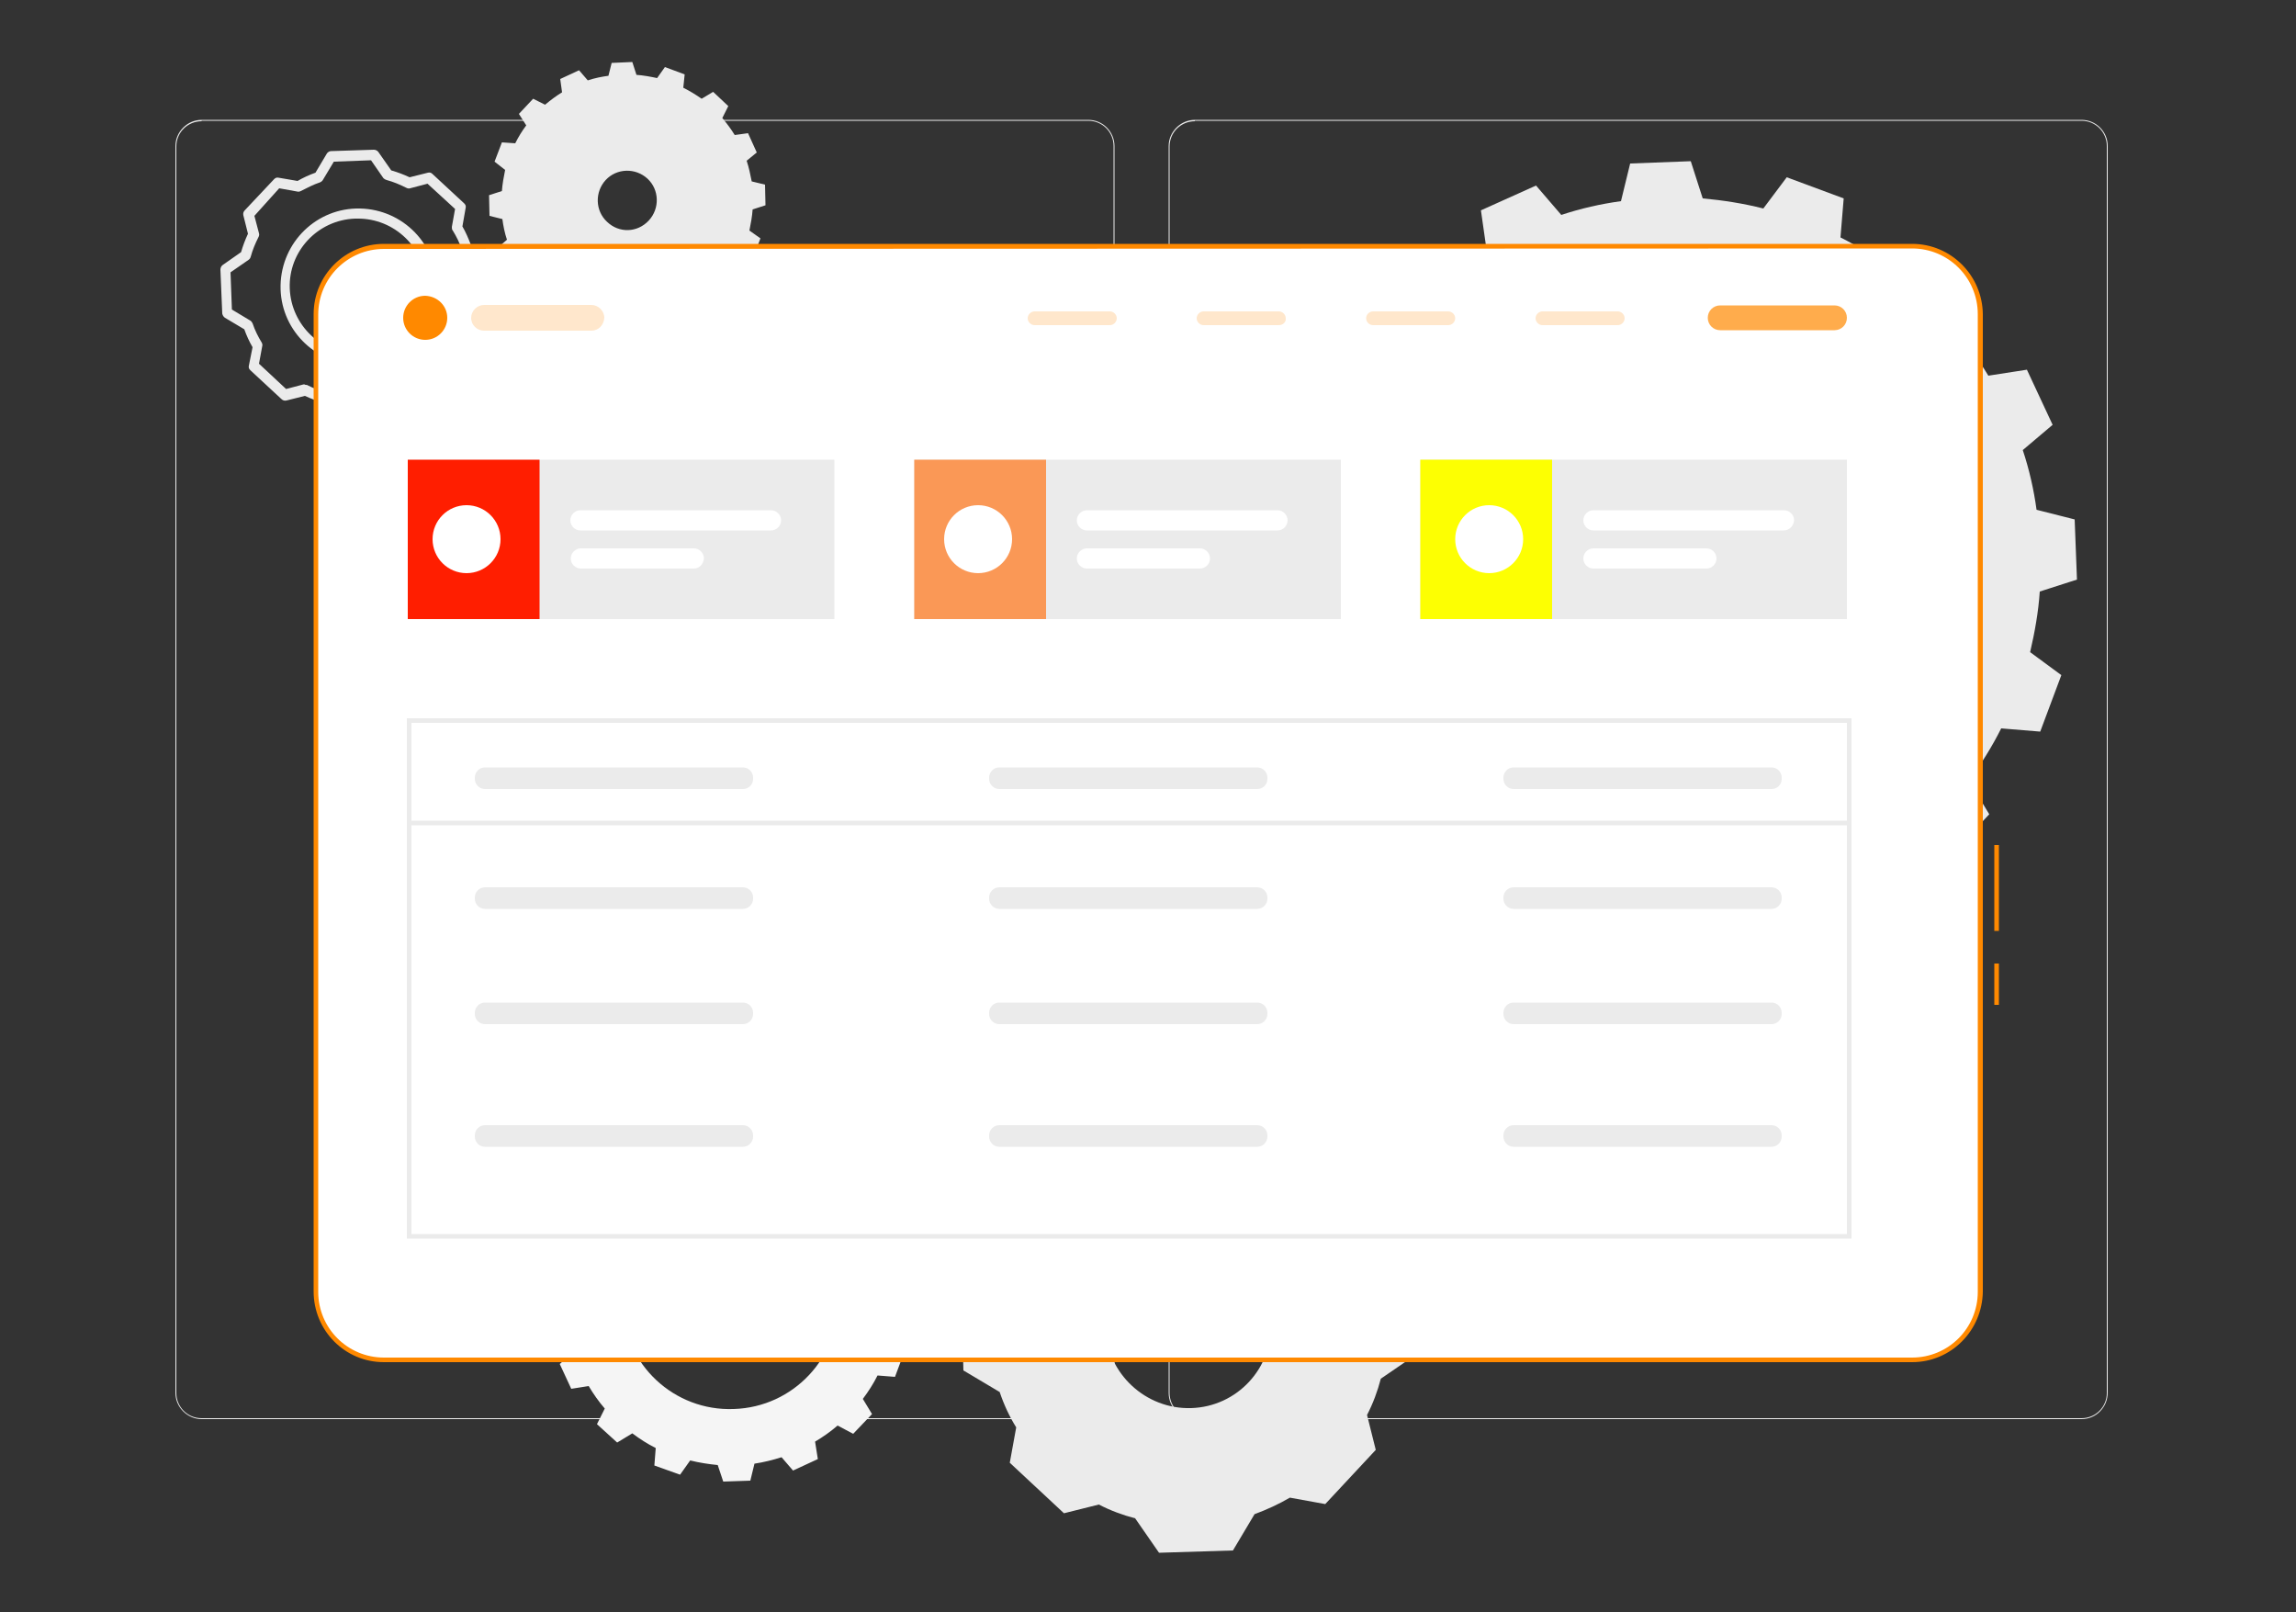 <?xml version="1.0" encoding="utf-8"?>
<!-- Generator: Adobe Illustrator 28.1.0, SVG Export Plug-In . SVG Version: 6.00 Build 0)  -->
<svg version="1.1" id="Layer_1" xmlns="http://www.w3.org/2000/svg" xmlns:xlink="http://www.w3.org/1999/xlink" x="0px" y="0px"
	 viewBox="0 0 500 351" style="enable-background:new 0 0 500 351;" xml:space="preserve">
<rect x="0" y="0" width="500" height="351" fill="#333333" stroke="none"/>
<style type="text/css">
	.st0{fill:#EBEBEB;}
	.st1{fill:#F5F5F5;}
	.st2{fill:#FFFFFF;}
	.st3{fill:#FF8900;}
	.st4{opacity:0.2;fill:#FF8900;enable-background:new    ;}
	.st5{opacity:0.7;fill:#FF8900;enable-background:new    ;}
	.st6{fill:none;stroke:#EBEBEB;stroke-miterlimit:10;}
	.st7{fill:#FF1E00;}
	.st8{fill:#FDFF02;}
	.st9{fill:#FA9856;}
</style>
<g id="freepik--background-complete--inject-15">
	<path class="st0" d="M237,309H43.9c-3.1,0-5.7-2.6-5.7-5.7V31.8c0-3.1,2.6-5.7,5.7-5.7H237c3.2,0,5.7,2.6,5.7,5.7l0,0v271.4
		C242.7,306.4,240.2,309,237,309z M43.9,26.4c-3,0-5.5,2.4-5.5,5.5v271.4c0,3,2.4,5.5,5.5,5.5H237c3,0,5.5-2.4,5.5-5.5V31.8
		c0-3-2.4-5.5-5.5-5.5H43.9V26.4z"/>
	<path class="st0" d="M453.3,309H260.2c-3.2,0-5.7-2.6-5.7-5.7V31.8c0-3.1,2.6-5.7,5.7-5.7h193.1c3.1,0,5.7,2.5,5.7,5.7v271.4
		C459,306.4,456.5,309,453.3,309z M260.2,26.4c-3,0-5.5,2.4-5.5,5.5v271.4c0,3,2.4,5.5,5.5,5.5h193.1c3,0,5.5-2.4,5.5-5.5V31.8
		c0-3-2.4-5.5-5.5-5.5H260.2V26.4z"/>
	<path class="st0" d="M277.7,131.9l-0.5-13.1l8.1-2.6c0.3-4.5,1.1-8.9,2.1-13.2l-6.8-5l4.6-12.3l8.5,0.7c2-4,4.3-7.8,7-11.3
		l-4.4-7.3l9-9.6l7.6,3.8c3.4-2.9,7-5.5,10.8-7.8l-1.2-8.4l12-5.4l5.5,6.4c4.2-1.4,8.6-2.4,13-3l2-8.2l13.2-0.5l2.6,8.1
		c4.4,0.4,8.9,1.1,13.2,2.2l5.1-6.8l12.4,4.6l-0.7,8.5c4,2,7.8,4.4,11.4,7.1l7.3-4.4l9.6,9l-3.9,7.6c2.9,3.4,5.5,7,7.8,10.8l8.4-1.3
		l5.6,12l-6.5,5.5c1.4,4.2,2.4,8.6,3,13l8.3,2.1l0.5,13.1l-8.1,2.6c-0.3,4.5-1.1,8.9-2.1,13.2l6.8,5l-4.6,12.3l-8.5-0.7
		c-2,4-4.4,7.8-7,11.4l4.4,7.3l-9,9.6l-7.6-3.9c-3.4,2.9-7,5.5-10.8,7.8l1.3,8.4l-12,5.4l-5.5-6.4c-4.2,1.4-8.6,2.4-13,3.1l-2,8.2
		l-13.2,0.4l-2.6-8.1c-4.5-0.3-8.9-1.1-13.2-2.1l-5,6.8l-12.4-4.6l0.6-8.4c-4-2-7.8-4.4-11.4-7.1l-7.3,4.4l-9.6-9l3.9-7.6
		c-2.9-3.4-5.5-7-7.8-10.8l-8.4,1.3l-5.5-12l6.5-5.5c-1.4-4.2-2.4-8.6-3-13L277.7,131.9z M366.5,174.4c28.8-1,51.3-25.1,50.4-53.9
		S391.8,69.2,363,70.2s-51.3,25.1-50.4,53.9l0,0C313.6,152.9,337.7,175.4,366.5,174.4L366.5,174.4z"/>
	<path class="st1" d="M119.8,287.6l-0.2-5.9l3.6-1.2c0.2-2,0.5-4,1-6l-3.1-2.3l2.1-5.6l3.8,0.3c0.9-1.8,2-3.5,3.2-5.1l-2-3.3
		l4.1-4.3l3.4,1.8c1.5-1.3,3.2-2.5,4.9-3.5l-0.6-3.8l5.4-2.5l2.5,2.9c1.9-0.6,3.9-1.1,5.9-1.4l0.9-3.7l5.9-0.2l1.2,3.6
		c2,0.2,4,0.5,5.9,1l2.3-3.1l5.6,2.1l-0.3,3.8c1.8,0.9,3.5,2,5.1,3.2l3.3-2l4.4,4l-1.8,3.4c1.3,1.5,2.5,3.2,3.5,4.9l3.8-0.6l2.5,5.4
		l-2.9,2.5c0.6,1.9,1.1,3.9,1.4,5.9l3.7,0.9l0.2,5.9l-3.6,1.2c-0.2,2-0.5,4-1,6l3.1,2.3l-2.1,5.6l-3.8-0.3c-0.9,1.8-2,3.5-3.2,5.1
		l2,3.3l-4.1,4.3l-3.4-1.8c-1.5,1.3-3.2,2.5-4.9,3.5l0.6,3.8l-5.4,2.5l-2.5-2.9c-1.9,0.6-3.9,1.1-5.9,1.4l-0.9,3.7l-5.9,0.2
		l-1.2-3.6c-2-0.2-4-0.5-6-1l-2.2,3.1l-5.6-2l0.3-3.8c-1.8-0.9-3.5-2-5.1-3.2l-3.3,2l-4.4-4l1.7-3.4c-1.3-1.5-2.5-3.2-3.5-4.9
		l-3.8,0.6l-2.5-5.4l2.9-2.5c-0.6-1.9-1.1-3.9-1.4-5.9L119.8,287.6z M159.8,306.8c13-0.4,23.2-11.3,22.7-24.3s-11.3-23.2-24.3-22.7
		c-13,0.4-23.2,11.3-22.7,24.3l0,0C135.9,297.1,146.8,307.3,159.8,306.8L159.8,306.8L159.8,306.8z"/>
	<path class="st0" d="M117.7,67.2l-3.3-3l1.3-2.6c-1-1.2-1.9-2.5-2.7-3.8l-2.9,0.4l-1.9-4.1l2.2-1.9c-0.5-1.5-0.8-3-1-4.5l-2.8-0.7
		l-0.1-4.5l2.8-0.9c0.1-1.5,0.4-3.1,0.7-4.6l-2.3-1.8l1.6-4.2l2.9,0.2c0.7-1.4,1.5-2.7,2.4-3.9l-1.6-2.5l3.1-3.3l2.6,1.3
		c1.2-1,2.4-1.9,3.7-2.7l-0.4-2.9l4.1-1.9l1.9,2.2c1.5-0.5,3-0.8,4.5-1l0.7-2.8l4.5-0.2l0.9,2.8c1.5,0.1,3.1,0.4,4.5,0.7l1.7-2.4
		l4.3,1.6l-0.3,2.9c1.4,0.7,2.7,1.5,4,2.4l2.5-1.5l3.3,3.1l-1.3,2.6c1,1.2,1.9,2.4,2.7,3.7l2.9-0.4l1.9,4.2l-2.2,1.8
		c0.5,1.5,0.8,3,1.1,4.5l2.9,0.7l0.1,4.5l-2.8,0.9c-0.1,1.5-0.4,3.1-0.7,4.6l2.4,1.7l-1.6,4.2l-2.9-0.2c-0.7,1.4-1.5,2.7-2.4,3.9
		l1.5,2.5l-3.1,3.3l-2.6-1.3c-1.2,1-2.4,1.9-3.7,2.7l0.4,2.9L147,72l-1.9-2.2c-1.5,0.5-3,0.8-4.5,1l-0.7,2.8l-4.5,0.2l-0.9-2.8
		c-1.5-0.1-3.1-0.4-4.5-0.7l-1.7,2.3L124,71l0.2-2.9c-1.4-0.7-2.7-1.5-3.9-2.4L117.7,67.2z M141.3,48c2.4-2.6,2.3-6.7-0.3-9.1
		c-2.6-2.4-6.7-2.3-9.1,0.3c-2.4,2.6-2.3,6.7,0.3,9.1C134.8,50.8,138.8,50.7,141.3,48C141.3,48.1,141.3,48.1,141.3,48L141.3,48z"/>
	<path class="st0" d="M209.4,282.2l7.6-5.2l0,0c0.7-2.7,1.7-5.4,3-7.9l-1.9-7.6l11-11.8l7.7,1.4c2.4-1.4,5-2.6,7.6-3.6l0,0l4.7-7.9
		l16.1-0.5l5.2,7.6l0,0c2.7,0.7,5.4,1.7,7.9,3l7.6-1.9l11.8,11l-1.4,7.7l0,0c1.5,2.4,2.7,5,3.6,7.7l7.9,4.7l0.5,16.1l-7.6,5.2
		c-0.7,2.7-1.7,5.4-3,7.9l0,0l1.9,7.6l-11,11.8l-7.7-1.4c-2.4,1.4-5,2.6-7.7,3.6l0,0l-4.7,7.9l-16.1,0.5l-5.2-7.5
		c-2.7-0.7-5.4-1.7-7.9-3l0,0l-7.6,1.9l-11.8-11l1.4-7.7c-1.5-2.4-2.7-5-3.6-7.7l0,0l-7.9-4.7L209.4,282.2z M259.4,306.6
		c10-0.3,17.8-8.7,17.4-18.7s-8.7-17.8-18.7-17.4s-17.8,8.7-17.4,18.7l0,0C241.1,299.1,249.5,306.9,259.4,306.6L259.4,306.6z"/>
	<path class="st0" d="M74.1,92.2c-0.4,0-0.7-0.2-0.9-0.5l-2.8-4c-1.4-0.4-2.7-0.9-4-1.5l-4,1c-0.4,0.1-0.8,0-1.1-0.3l-6.8-6.3
		c-0.3-0.3-0.4-0.6-0.3-1l0.8-4c-0.7-1.2-1.3-2.5-1.8-3.9L49,69.2c-0.3-0.2-0.5-0.5-0.6-0.9L48,58.7c0-0.4,0.2-0.8,0.5-1l4-2.8
		c0.4-1.4,0.9-2.7,1.5-4l-1-4c-0.1-0.4,0-0.8,0.3-1.1l6.4-6.8c0.3-0.3,0.6-0.4,1-0.3l4.1,0.7c1.2-0.7,2.5-1.3,3.9-1.8l2.5-4.2
		c0.2-0.3,0.6-0.5,0.9-0.5l9.3-0.3c0.4,0,0.8,0.2,1,0.5l2.8,4c1.4,0.4,2.7,0.9,4,1.5l4-1c0.4-0.1,0.7,0,1,0.3l6.9,6.4
		c0.3,0.3,0.4,0.6,0.3,1l-0.7,4c0.7,1.2,1.3,2.6,1.8,3.9l4.2,2.5c0.3,0.2,0.5,0.5,0.6,0.9l0.3,9.3c0,0.4-0.2,0.8-0.5,1l-4,2.8
		c-0.4,1.4-0.9,2.7-1.5,4l1,4c0.1,0.4,0,0.8-0.3,1.1L96,85.6c-0.3,0.3-0.6,0.4-1,0.3l-4-0.7c-1.2,0.7-2.6,1.3-3.9,1.8l-2.5,4.2
		c-0.2,0.3-0.6,0.5-0.9,0.6l-9.3,0.3L74.1,92.2z M66.5,83.8c0.2,0,0.4,0,0.5,0.1c1.4,0.7,2.9,1.3,4.4,1.7c0.3,0.1,0.5,0.2,0.6,0.4
		l2.7,3.9l8.1-0.3l2.4-4c0.1-0.2,0.4-0.4,0.6-0.5c1.5-0.5,2.9-1.2,4.2-2c0.2-0.1,0.5-0.2,0.8-0.1l3.8,0.7l5.5-5.9l-1-3.8
		c-0.1-0.3,0-0.6,0.1-0.8c0.7-1.4,1.3-2.9,1.7-4.4c0.1-0.3,0.2-0.5,0.5-0.6l3.9-2.7l-0.2-8.1l-4-2.4c-0.2-0.1-0.4-0.4-0.5-0.6
		c-0.5-1.5-1.2-2.9-2-4.2c-0.2-0.2-0.2-0.5-0.2-0.8l0.7-3.9l-6-5.5l-3.8,1c-0.3,0.1-0.6,0-0.8-0.1c-1.4-0.7-2.8-1.3-4.3-1.7
		c-0.3-0.1-0.5-0.2-0.7-0.4l-2.7-3.9l-8.1,0.3l-2.4,4c-0.1,0.2-0.3,0.3-0.4,0.4l-0.2,0.1c-1.5,0.5-2.8,1.2-4.2,1.9
		c-0.2,0.1-0.5,0.2-0.8,0.1L60.8,41l-5.4,6l1,3.8c0.1,0.3,0,0.6-0.1,0.8c-0.7,1.4-1.3,2.8-1.7,4.3c-0.1,0.3-0.2,0.5-0.5,0.7
		l-3.9,2.7l0.3,8.1l4,2.4c0.2,0.1,0.4,0.4,0.5,0.6c0.5,1.5,1.2,2.9,2,4.2c0.1,0.2,0.2,0.5,0.1,0.8l-0.7,3.8l5.9,5.5l3.8-1
		C66.3,83.7,66.4,83.7,66.5,83.8L66.5,83.8z M99.5,49.6L99.5,49.6z M77.8,79.4c-9.4-0.2-16.9-7.9-16.7-17.3S69,45.2,78.4,45.4
		s16.9,7.9,16.7,17.3c-0.2,9.2-7.5,16.5-16.7,16.7H77.8z M77.8,47.6h-0.5c-8.1,0.3-14.5,7.1-14.2,15.2S70.2,77.3,78.3,77l0,0l0,0
		c8.1-0.1,14.6-6.8,14.5-15C92.6,54,85.9,47.5,77.8,47.6L77.8,47.6z"/>
</g>
<g id="freepik--Website--inject-15">
	<path class="st2" d="M83.6,53.6h332.8c8.2,0,14.8,6.6,14.8,14.8v212.8c0,8.2-6.6,14.8-14.8,14.8H83.6c-8.2,0-14.8-6.6-14.8-14.8
		V68.4C68.8,60.3,75.4,53.6,83.6,53.6z"/>
	<path class="st3" d="M435.3,218.8h-1v-9h1V218.8z M435.3,202.7h-1V184h1V202.7z"/>
	<path class="st3" d="M416.4,296.6H83.6c-8.5,0-15.3-6.9-15.3-15.4V68.4c0-8.5,6.9-15.3,15.3-15.3h332.8c8.5,0,15.3,6.9,15.4,15.3
		v212.8C431.7,289.7,424.9,296.6,416.4,296.6z M83.6,54.2c-7.9,0-14.3,6.4-14.3,14.3v212.8c0,7.9,6.4,14.3,14.3,14.3h332.8
		c7.9,0,14.3-6.4,14.3-14.3V68.4c0-7.9-6.4-14.3-14.3-14.3L83.6,54.2L83.6,54.2z"/>
	<path class="st3" d="M97.4,69.2c0,2.6-2.1,4.8-4.8,4.8c-2.6,0-4.8-2.1-4.8-4.8c0-2.6,2.1-4.8,4.8-4.8l0,0
		C95.3,64.5,97.4,66.6,97.4,69.2z"/>
	<path class="st4" d="M128.8,72h-23.4c-1.5,0-2.8-1.2-2.8-2.8l0,0c0-1.5,1.3-2.8,2.8-2.8h23.4c1.5,0,2.8,1.3,2.8,2.8l0,0
		C131.5,70.8,130.3,72,128.8,72z"/>
	<path class="st4" d="M241.7,70.8h-16.4c-0.8,0-1.5-0.7-1.5-1.5l0,0c0-0.8,0.7-1.5,1.5-1.5l0,0h16.4c0.8,0,1.5,0.7,1.5,1.5l0,0l0,0
		C243.2,70.1,242.5,70.8,241.7,70.8z"/>
	<path class="st4" d="M278.5,70.8h-16.4c-0.8,0-1.5-0.7-1.5-1.5l0,0c0-0.8,0.7-1.5,1.5-1.5h16.4c0.8,0,1.5,0.7,1.5,1.5l0,0l0,0
		C280.1,70.1,279.4,70.8,278.5,70.8z"/>
	<path class="st4" d="M315.4,70.8H299c-0.8,0-1.5-0.7-1.5-1.5l0,0c0-0.8,0.7-1.5,1.5-1.5h16.4c0.8,0,1.5,0.7,1.5,1.5l0,0l0,0
		C316.9,70.1,316.2,70.8,315.4,70.8z"/>
	<path class="st4" d="M352.3,70.8h-16.4c-0.8,0-1.5-0.7-1.5-1.5l0,0c0-0.8,0.7-1.5,1.5-1.5h16.4c0.8,0,1.5,0.7,1.5,1.5l0,0
		C353.8,70.1,353.1,70.8,352.3,70.8z"/>
	<path class="st5" d="M399.5,71.9h-24.9c-1.5,0-2.7-1.2-2.7-2.7l0,0l0,0c0-1.5,1.2-2.7,2.7-2.7l0,0h24.9c1.5,0,2.7,1.2,2.7,2.7l0,0
		l0,0C402.2,70.7,401,71.9,399.5,71.9L399.5,71.9z"/>
</g>
<rect x="89.1" y="156.9" class="st6" width="313.6" height="112.3"/>
<line class="st6" x1="89.3" y1="179.2" x2="402.5" y2="179.2"/>
<g>
	<rect x="88.8" y="100.1" class="st0" width="92.9" height="34.7"/>
	<rect x="88.8" y="100.1" class="st7" width="28.7" height="34.7"/>
	<g>
		<path class="st2" d="M167.9,115.5h-41.5c-1.2,0-2.2-1-2.2-2.2l0,0c0-1.2,1-2.2,2.2-2.2h41.5c1.2,0,2.2,1,2.2,2.2l0,0
			C170.1,114.5,169.1,115.5,167.9,115.5z"/>
		<path class="st2" d="M151.1,123.8h-24.6c-1.2,0-2.2-1-2.2-2.2l0,0c0-1.2,1-2.2,2.2-2.2h24.6c1.2,0,2.2,1,2.2,2.2l0,0
			C153.2,122.8,152.3,123.8,151.1,123.8z"/>
	</g>
</g>
<g>
	<rect x="309.3" y="100.1" class="st0" width="92.9" height="34.7"/>
	<rect x="309.3" y="100.1" class="st8" width="28.7" height="34.7"/>
	<g>
		<path class="st2" d="M388.4,115.5H347c-1.2,0-2.2-1-2.2-2.2l0,0c0-1.2,1-2.2,2.2-2.2h41.5c1.2,0,2.2,1,2.2,2.2l0,0
			C390.6,114.5,389.7,115.5,388.4,115.5z"/>
		<path class="st2" d="M371.6,123.8H347c-1.2,0-2.2-1-2.2-2.2l0,0c0-1.2,1-2.2,2.2-2.2h24.6c1.2,0,2.2,1,2.2,2.2l0,0
			C373.8,122.8,372.8,123.8,371.6,123.8z"/>
	</g>
</g>
<g>
	<rect x="199.1" y="100.1" class="st0" width="92.9" height="34.7"/>
	<rect x="199.1" y="100.1" class="st9" width="28.7" height="34.7"/>
	<g>
		<path class="st2" d="M278.2,115.5h-41.5c-1.2,0-2.2-1-2.2-2.2l0,0c0-1.2,1-2.2,2.2-2.2h41.5c1.2,0,2.2,1,2.2,2.2l0,0
			C280.4,114.5,279.4,115.5,278.2,115.5z"/>
		<path class="st2" d="M261.3,123.8h-24.6c-1.2,0-2.2-1-2.2-2.2l0,0c0-1.2,1-2.2,2.2-2.2h24.6c1.2,0,2.2,1,2.2,2.2l0,0
			C263.5,122.8,262.5,123.8,261.3,123.8z"/>
	</g>
</g>
<g>
	<path class="st0" d="M161.8,171.8h-56.2c-1.2,0-2.2-1-2.2-2.2v-0.3c0-1.2,1-2.2,2.2-2.2h56.2c1.2,0,2.2,1,2.2,2.2v0.3
		C164,170.9,163,171.8,161.8,171.8z"/>
	<path class="st0" d="M273.8,171.8h-56.2c-1.2,0-2.2-1-2.2-2.2v-0.3c0-1.2,1-2.2,2.2-2.2h56.2c1.2,0,2.2,1,2.2,2.2v0.3
		C276,170.9,275,171.8,273.8,171.8z"/>
	<path class="st0" d="M385.8,171.8h-56.2c-1.2,0-2.2-1-2.2-2.2v-0.3c0-1.2,1-2.2,2.2-2.2h56.2c1.2,0,2.2,1,2.2,2.2v0.3
		C388,170.9,387,171.8,385.8,171.8z"/>
</g>
<g>
	<path class="st0" d="M161.8,197.9h-56.2c-1.2,0-2.2-1-2.2-2.2v-0.3c0-1.2,1-2.2,2.2-2.2h56.2c1.2,0,2.2,1,2.2,2.2v0.3
		C164,196.9,163,197.9,161.8,197.9z"/>
	<path class="st0" d="M273.8,197.9h-56.2c-1.2,0-2.2-1-2.2-2.2v-0.3c0-1.2,1-2.2,2.2-2.2h56.2c1.2,0,2.2,1,2.2,2.2v0.3
		C276,196.9,275,197.9,273.8,197.9z"/>
	<path class="st0" d="M385.8,197.9h-56.2c-1.2,0-2.2-1-2.2-2.2v-0.3c0-1.2,1-2.2,2.2-2.2h56.2c1.2,0,2.2,1,2.2,2.2v0.3
		C388,196.9,387,197.9,385.8,197.9z"/>
</g>
<g>
	<path class="st0" d="M161.8,223h-56.2c-1.2,0-2.2-1-2.2-2.2v-0.3c0-1.2,1-2.2,2.2-2.2h56.2c1.2,0,2.2,1,2.2,2.2v0.3
		C164,222,163,223,161.8,223z"/>
	<path class="st0" d="M273.8,223h-56.2c-1.2,0-2.2-1-2.2-2.2v-0.3c0-1.2,1-2.2,2.2-2.2h56.2c1.2,0,2.2,1,2.2,2.2v0.3
		C276,222,275,223,273.8,223z"/>
	<path class="st0" d="M385.8,223h-56.2c-1.2,0-2.2-1-2.2-2.2v-0.3c0-1.2,1-2.2,2.2-2.2h56.2c1.2,0,2.2,1,2.2,2.2v0.3
		C388,222,387,223,385.8,223z"/>
</g>
<g>
	<path class="st0" d="M161.8,249.7h-56.2c-1.2,0-2.2-1-2.2-2.2v-0.3c0-1.2,1-2.2,2.2-2.2h56.2c1.2,0,2.2,1,2.2,2.2v0.3
		C164,248.7,163,249.7,161.8,249.7z"/>
	<path class="st0" d="M273.8,249.7h-56.2c-1.2,0-2.2-1-2.2-2.2v-0.3c0-1.2,1-2.2,2.2-2.2h56.2c1.2,0,2.2,1,2.2,2.2v0.3
		C276,248.7,275,249.7,273.8,249.7z"/>
	<path class="st0" d="M385.8,249.7h-56.2c-1.2,0-2.2-1-2.2-2.2v-0.3c0-1.2,1-2.2,2.2-2.2h56.2c1.2,0,2.2,1,2.2,2.2v0.3
		C388,248.7,387,249.7,385.8,249.7z"/>
</g>
<circle class="st2" cx="101.6" cy="117.4" r="7.4"/>
<circle class="st2" cx="213" cy="117.4" r="7.4"/>
<circle class="st2" cx="324.3" cy="117.4" r="7.4"/>
</svg>
